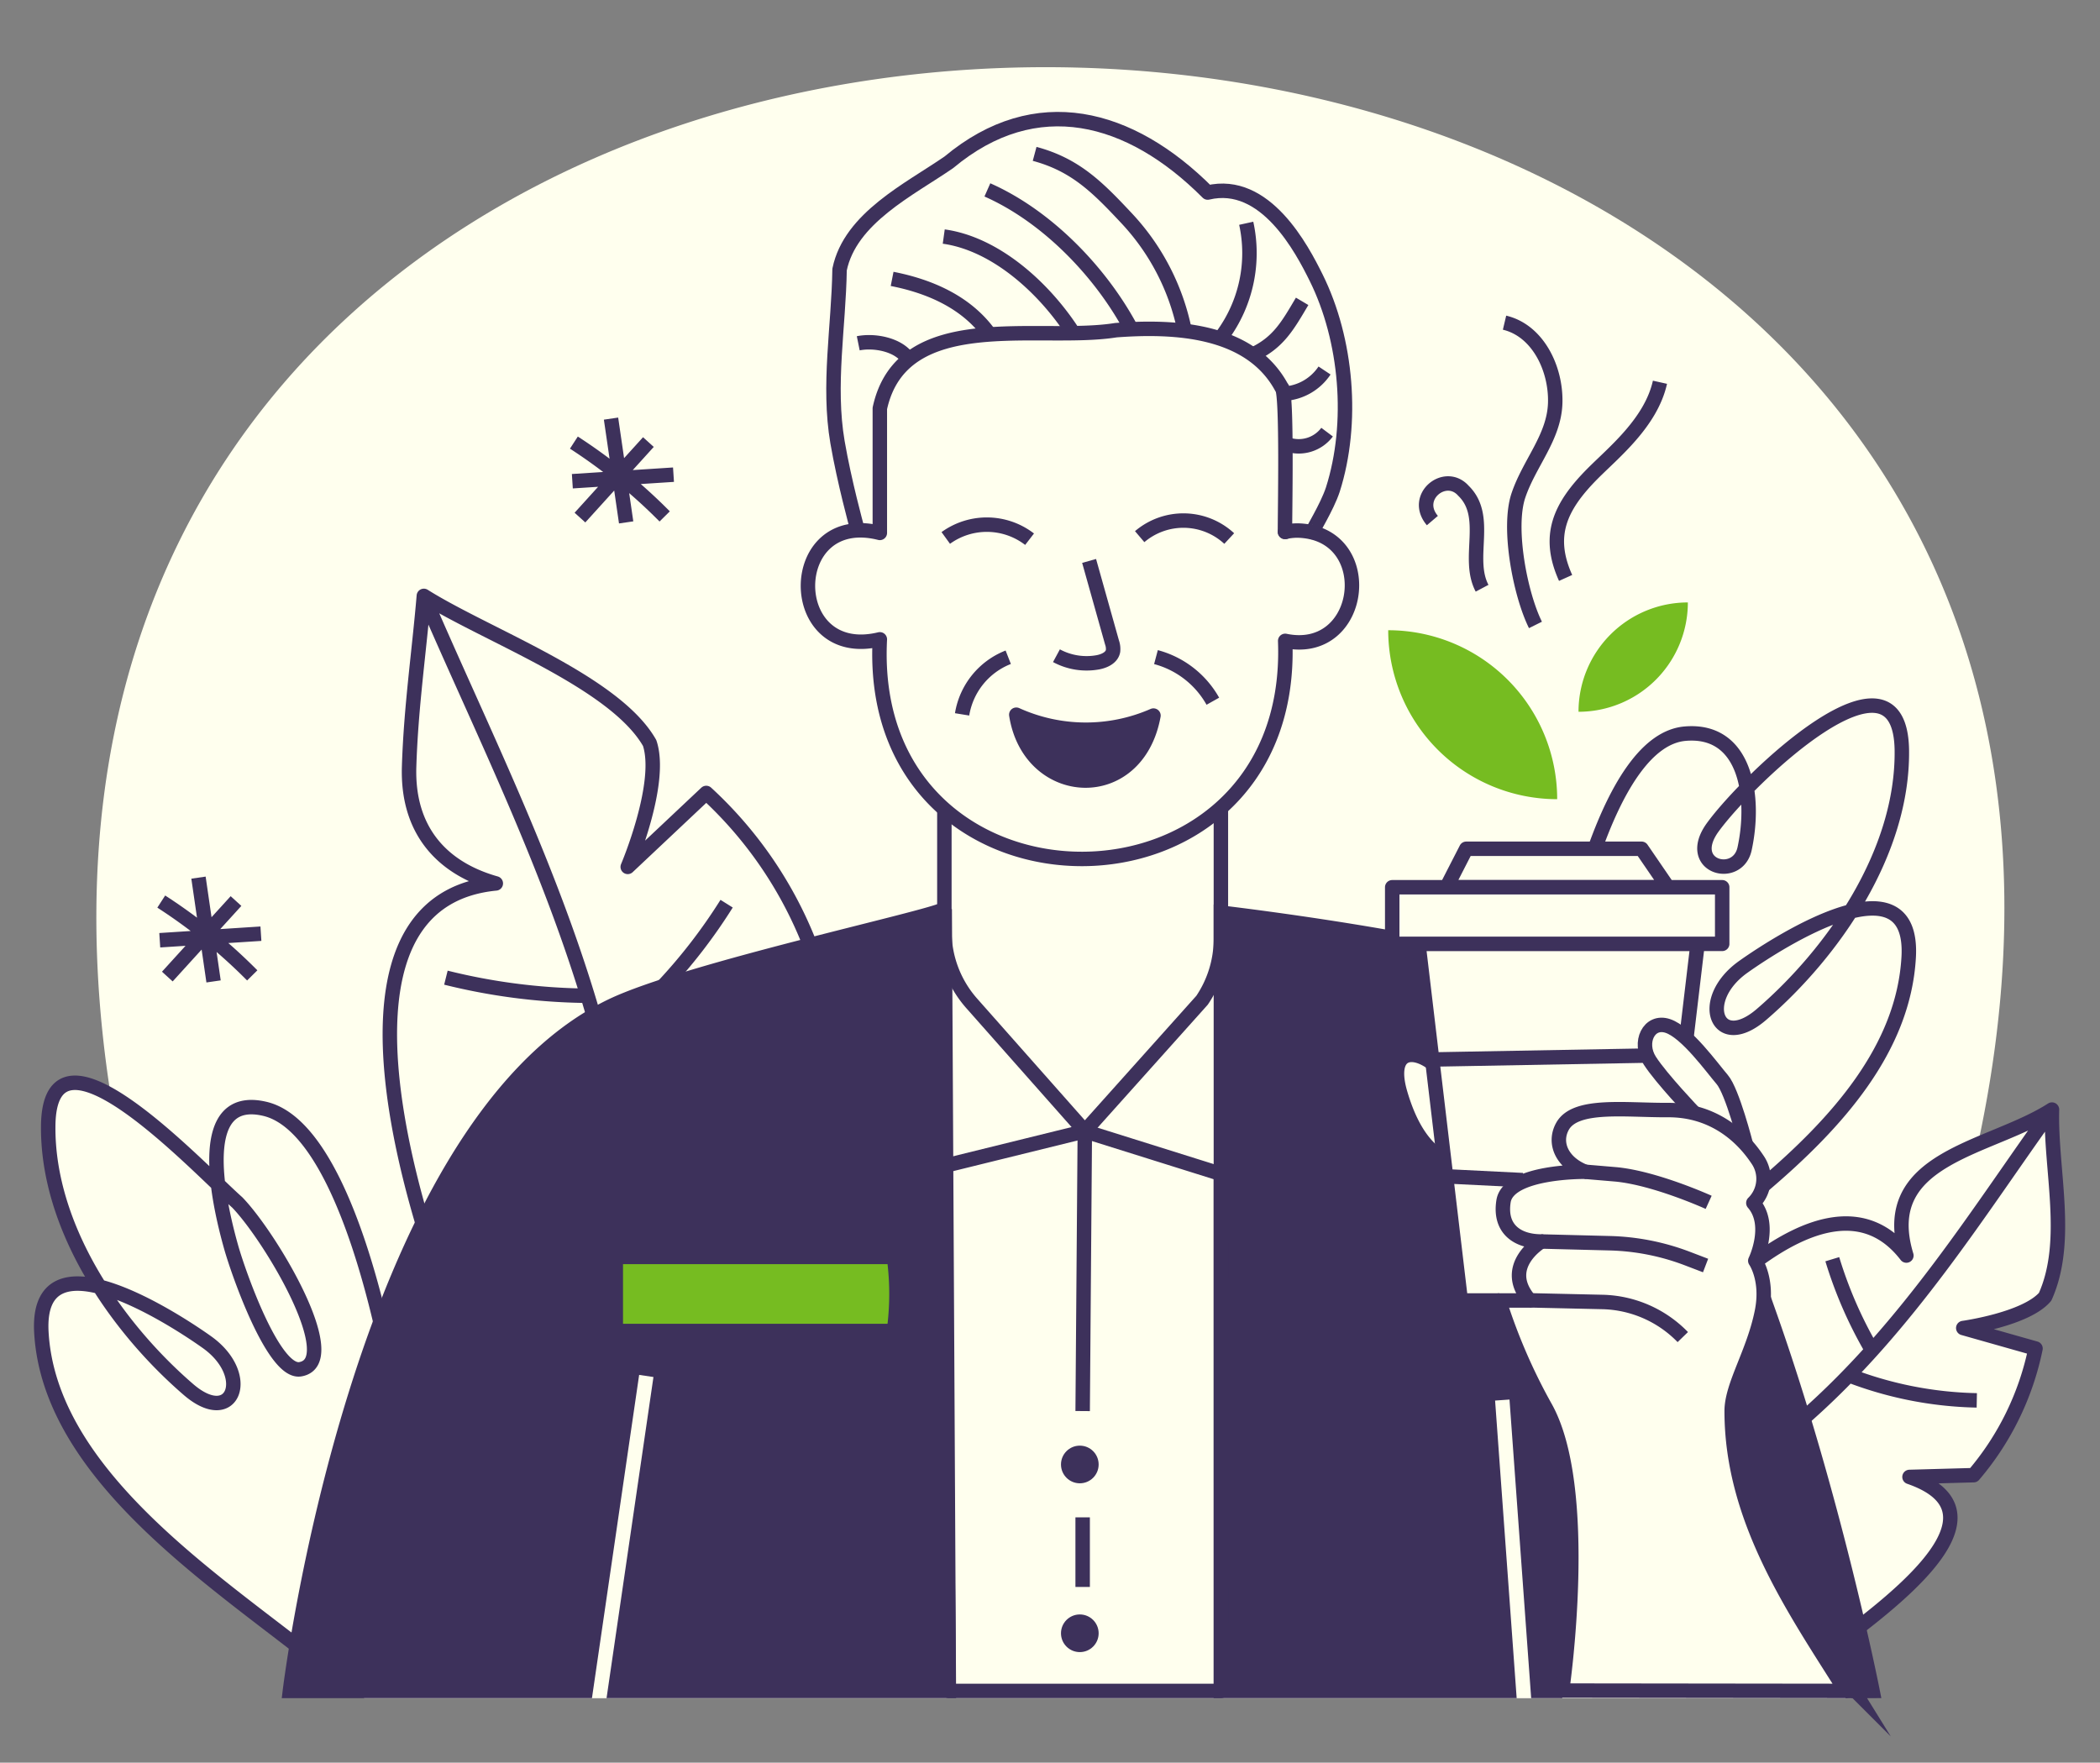 <svg id="about-shawn" xmlns="http://www.w3.org/2000/svg" viewBox="0 0 436 366"><rect x="0" y="0" width="436" height="366" fill="#808080" stroke="none"/><defs><style>.cls-1{fill:#ffe}.cls-2{fill:none}.cls-2,.cls-3{stroke:#3d315b;stroke-width:3px}.cls-2{stroke-linejoin:round}.cls-3,.cls-7{fill:#3d315b}.cls-3{stroke-miterlimit:10}.cls-6{fill:#76bc21}</style></defs><path class="cls-1" d="M426 230.41c-4.42 2.84-10.06 4.89-15.34 7.16C473.37-53.21-22.82-64.42 23 227.51c-24-13.24-9.73 30.9-2.5 39.66-7-1.77-12.62-.29-12.07 9.48 3 34.59 42.16 55.77 67.25 76h308.77l-4-10.6c14.58-10.72 36.85-28.14 16-35.34l13.31-.37A58.6 58.6 0 00422.61 280l-15-4.25c28.21-2.04 17.78-24.64 18.39-45.34z"/><path class="cls-2" d="M120.41 107.47l14.21-15.68M119.15 91.9A112.62 112.62 0 01138 107.23M130 108.47l-3.14-21.55M118.83 99.92l21-1.36M34.74 202.77L49 187.09M33.48 187.2a112.31 112.31 0 0118.89 15.33M44.34 203.78l-3.13-21.55M33.17 195.23l21-1.36"/><path class="cls-3" d="M196.07 188.73c-2.21 1.69-53.72 12.69-69.2 20.18-52.51 25.4-66.68 142.19-66.68 142.19H197l-.86-162.33a.1.1 0 01-.07-.04zM388.78 351.1s-7.86-39.86-21.51-78.43a63.56 63.56 0 01-3.6 11.11c-1.42 3.56-2.64 6.64-2.64 9.21 0 20.43 11.1 37.91 20.9 53.33q1.29 2 2.53 4a1.51 1.51 0 01.22.8zM322.83 350.81c.06-.41 6-41.65-3.39-58a119.86 119.86 0 01-9.29-21.27h-6.86a1.5 1.5 0 01-1.49-1.33l-3.4-28.66c-4-2.33-7.06-7.08-9.12-14.13-1.48-5.08-.44-7.51.7-8.65a4.73 4.73 0 014.86-1c.26.08.51.17.77.27l-2.44-20.57h-4.12a1.5 1.5 0 01-1.5-1.5v-1.47c-17.75-3.1-34.07-5-34.07-5v161.6h69.34a2.81 2.81 0 01.01-.29z"/><path class="cls-2" d="M253.49 351.1h-56.51l-.91-109.02 29.16-7.19 28.25 8.86.01 107.35z"/><path d="M266.79 110.45h.08-.08z" stroke-linejoin="round" stroke="#3d315b" stroke-width="3" fill="#ffe"/><path class="cls-2" d="M272.23 110.49h.26c-.26 0 3-5.1 4.23-8.83 4.4-13.82 2.93-31.11-3.46-44-2.93-5.91-10.52-20.54-22.52-17.68C234.66 23.85 215.09 18.6 197 33.7c-8.19 5.65-20.49 11.57-22.69 22.27-.18 11.87-2.45 24-.43 35.83 1.41 8.23 4 17.62 4 17.62"/><path class="cls-2" d="M272.23 110.49a14.4 14.4 0 00-2.88-.33 11.93 11.93 0 00-2.48.27h-.08c-.07-1.71.54-29.53-.69-29.95-6.51-12.1-22.18-12.84-34.43-11.92-16 2.57-44.39-5-49 16.24v25.85c-19.88-5-19.92 26.92 0 22.1-.83 15.95 4.78 27.72 13.44 35.31 15.78 13.82 41.71 13.73 57.41-.34 8.42-7.54 13.91-19.08 13.31-34.65 15.49 3.21 19-19.51 5.4-22.58z"/><path class="cls-2" d="M245.91 68.46a48 48 0 00-12-23.14c-6-6.4-10.6-11.09-19.1-13.37M235 68.57c-6.32-12-17.59-23.66-30-29.14M222.75 69c-5.94-9.18-16-18.38-26.81-19.88M205.8 69.91c-4.75-7-12.57-10.43-20.58-12M188.48 74.44c-2-2.93-7-3.83-10.29-3.16M253.74 69.75a28.91 28.91 0 005-23.39M260 73.67c5.4-2.48 7.33-6 10.35-11.1M266.62 81.75a10.85 10.85 0 008.38-4.82M267.35 92.31a7.36 7.36 0 008.18-2.58M196.36 111.7a14.54 14.54 0 0117.4.26M236.62 111.43a14 14 0 0118.59.39M226.12 116.47l4.75 16.91a4.06 4.06 0 01.22 1.79c-.25 1.4-1.82 2.11-3.22 2.36a13.16 13.16 0 01-8.53-1.38"/><path d="M239.48 148.58a35 35 0 01-28.48-.18c2.76 17.54 25.07 18.85 28.48.18z" fill="#3d315b" stroke-linejoin="round" stroke="#3d315b" stroke-width="3"/><path class="cls-2" d="M209.33 136.47a15.39 15.39 0 00-9.58 11.86M240 136.44a19.21 19.21 0 0111.81 9.16M318.79 129.76c-3.17-6.38-5.81-20.13-3.54-26.88s7.42-12.06 7.64-19.18-3.58-15.06-10.52-16.7M325.05 120c-3.92-8.7-1.25-14.73 5.52-21.57 4.35-4.4 12.19-10.63 14.07-19.06M307.71 122.14c-3.31-6.24 1.66-14.86-3.87-20.24-3.76-4.24-10.62 1.29-6.45 6.19M196.07 168.06v25.29a22.63 22.63 0 005.69 15l23.47 26.52 24.34-27.18a22.7 22.7 0 003.91-12.69v-27.28M311.25 270.03h-7.96l-8.79-74.04h57.95l-2.33 19.63M289.05 184.23h68.51v11.75h-68.51zM346.27 184.2h-45.93l4.08-7.96h36.4l5.45 7.96zM297.35 219.99l44.63-.81M300.47 244.26l15.68.78"/><path class="cls-2" d="M362.5 237.7s-2.82-11.09-4.94-13.55-7.36-9.81-11.29-11.12-6.17 3.43-3.74 7.2 9.27 10.92 9.27 10.92"/><path class="cls-2" d="M364.87 240.74c-3.66-5.49-9.77-10.3-18.6-10.25s-19.15-1.43-21.85 3.35c-1.93 3.43-.18 7.55 4.67 9.46 0 0-15.94-.21-16.93 6.13-.91 5.81 2.94 8.35 7.85 8.35 0 0-8.59 5.11-2.38 12.25h-6.38a118.87 118.87 0 009.49 22c9.73 17 3.58 59 3.58 59l58.87.07c-10.56-16.78-23.66-35.47-23.66-58.11 0-5.4 4.6-12.16 6.29-20.7 1.32-6.66-1.39-10.51-1.39-10.51s3.61-7.41-.4-12a7 7 0 00.84-9.04z"/><path class="cls-2" d="M320 257.78l14.2.36a48.62 48.62 0 0116.09 3.17l3.82 1.46M317.63 270l15.07.34a24 24 0 0116.68 7.29M329.09 243.3l6.47.55c8.2.8 19.19 5.8 19.19 5.8M299.8 240.6c-3.43-1.7-6.79-5.76-9.08-13.61-2.45-8.4 2.17-9.59 6.73-6.17M331.12 176.24c4.78-13.37 11-23.21 18.71-23.9 12.67-1.12 14.72 13.13 12.38 23.9-1.46 6.73-12.52 3.7-6.61-4.46 7.26-10 39-40.49 39.26-15.92.22 21-14.05 41.77-29.12 54.76-9.28 8-13.48-3-3.79-9.87 7.76-5.51 35.53-23.13 34.33-2-1.07 19-14.83 34.36-30.15 47.39M385.91 337.89c13.81-10.64 28.85-24.88 10.54-31.22l13.31-.37a58.6 58.6 0 0012.85-26.3l-15-4.25s13-1.8 17-6.49c5.22-11.65 1.08-26.28 1.42-38.87-12.95 8.32-36.44 9.81-30.23 30.31-8.47-11-20.52-6.74-31.27 1.2M426 230.41c-14.83 20.55-29.75 45-51.61 64.14M410.42 290.77a78 78 0 01-27.4-5.55M388.47 280a88.18 88.18 0 01-8.05-18.54M168.18 196.2a84.4 84.4 0 00-21.55-31.55L130.33 180s7.36-17.32 4.55-25.72C127.63 141.52 101 131.92 88 123.73c-1 11.82-2.67 23-3.06 35.45-.41 12.93 6.49 21 18 24.25-30.77 3-22.49 45.95-15.23 70.47M88 123.73c11.5 26.83 26.08 55.61 35.22 87.13M150.86 187.64a112.2 112.2 0 01-13.23 17.16M121.4 206.75A126.22 126.22 0 0192.58 203M79 274.56c-5.15-21.78-13.16-41.76-24-44.32-14.39-3.38-10 18.14-7 28.75 1.49 5.28 8.81 26.25 14.34 25.32 9.23-1.55-6.07-27.38-13.07-34.63-8.32-7.38-39-40.49-39.26-15.92-.22 21 14.05 41.76 29.12 54.76 9.28 8 13.48-3 3.79-9.87-7.76-5.51-35.53-23.13-34.33-2 1.57 27.78 32.09 48.82 53.11 65.13M224.78 292.99l.45-58.1M224.78 329.51v-14.45"/><path class="cls-6" d="M288.22 130.86a35.09 35.09 0 0035.08 35.08 35.09 35.09 0 00-35.08-35.08zM327.73 147.79a22.7 22.7 0 0022.7-22.7 22.7 22.7 0 00-22.7 22.7z"/><circle class="cls-7" cx="224.19" cy="304.08" r="3.91"/><circle class="cls-7" cx="224.19" cy="339.13" r="3.91"/><path class="cls-6" d="M184.27 274.87h-54.92v-12.39h54.92a55 55 0 010 12.39z"/><path class="cls-1" d="M125.93 352.61h-3.03l9.8-67.13 2.97.44-9.74 66.69zM314.89 352.61l-4.48-61.8 2.99-.21 4.5 62.01h-3.01z"/></svg>